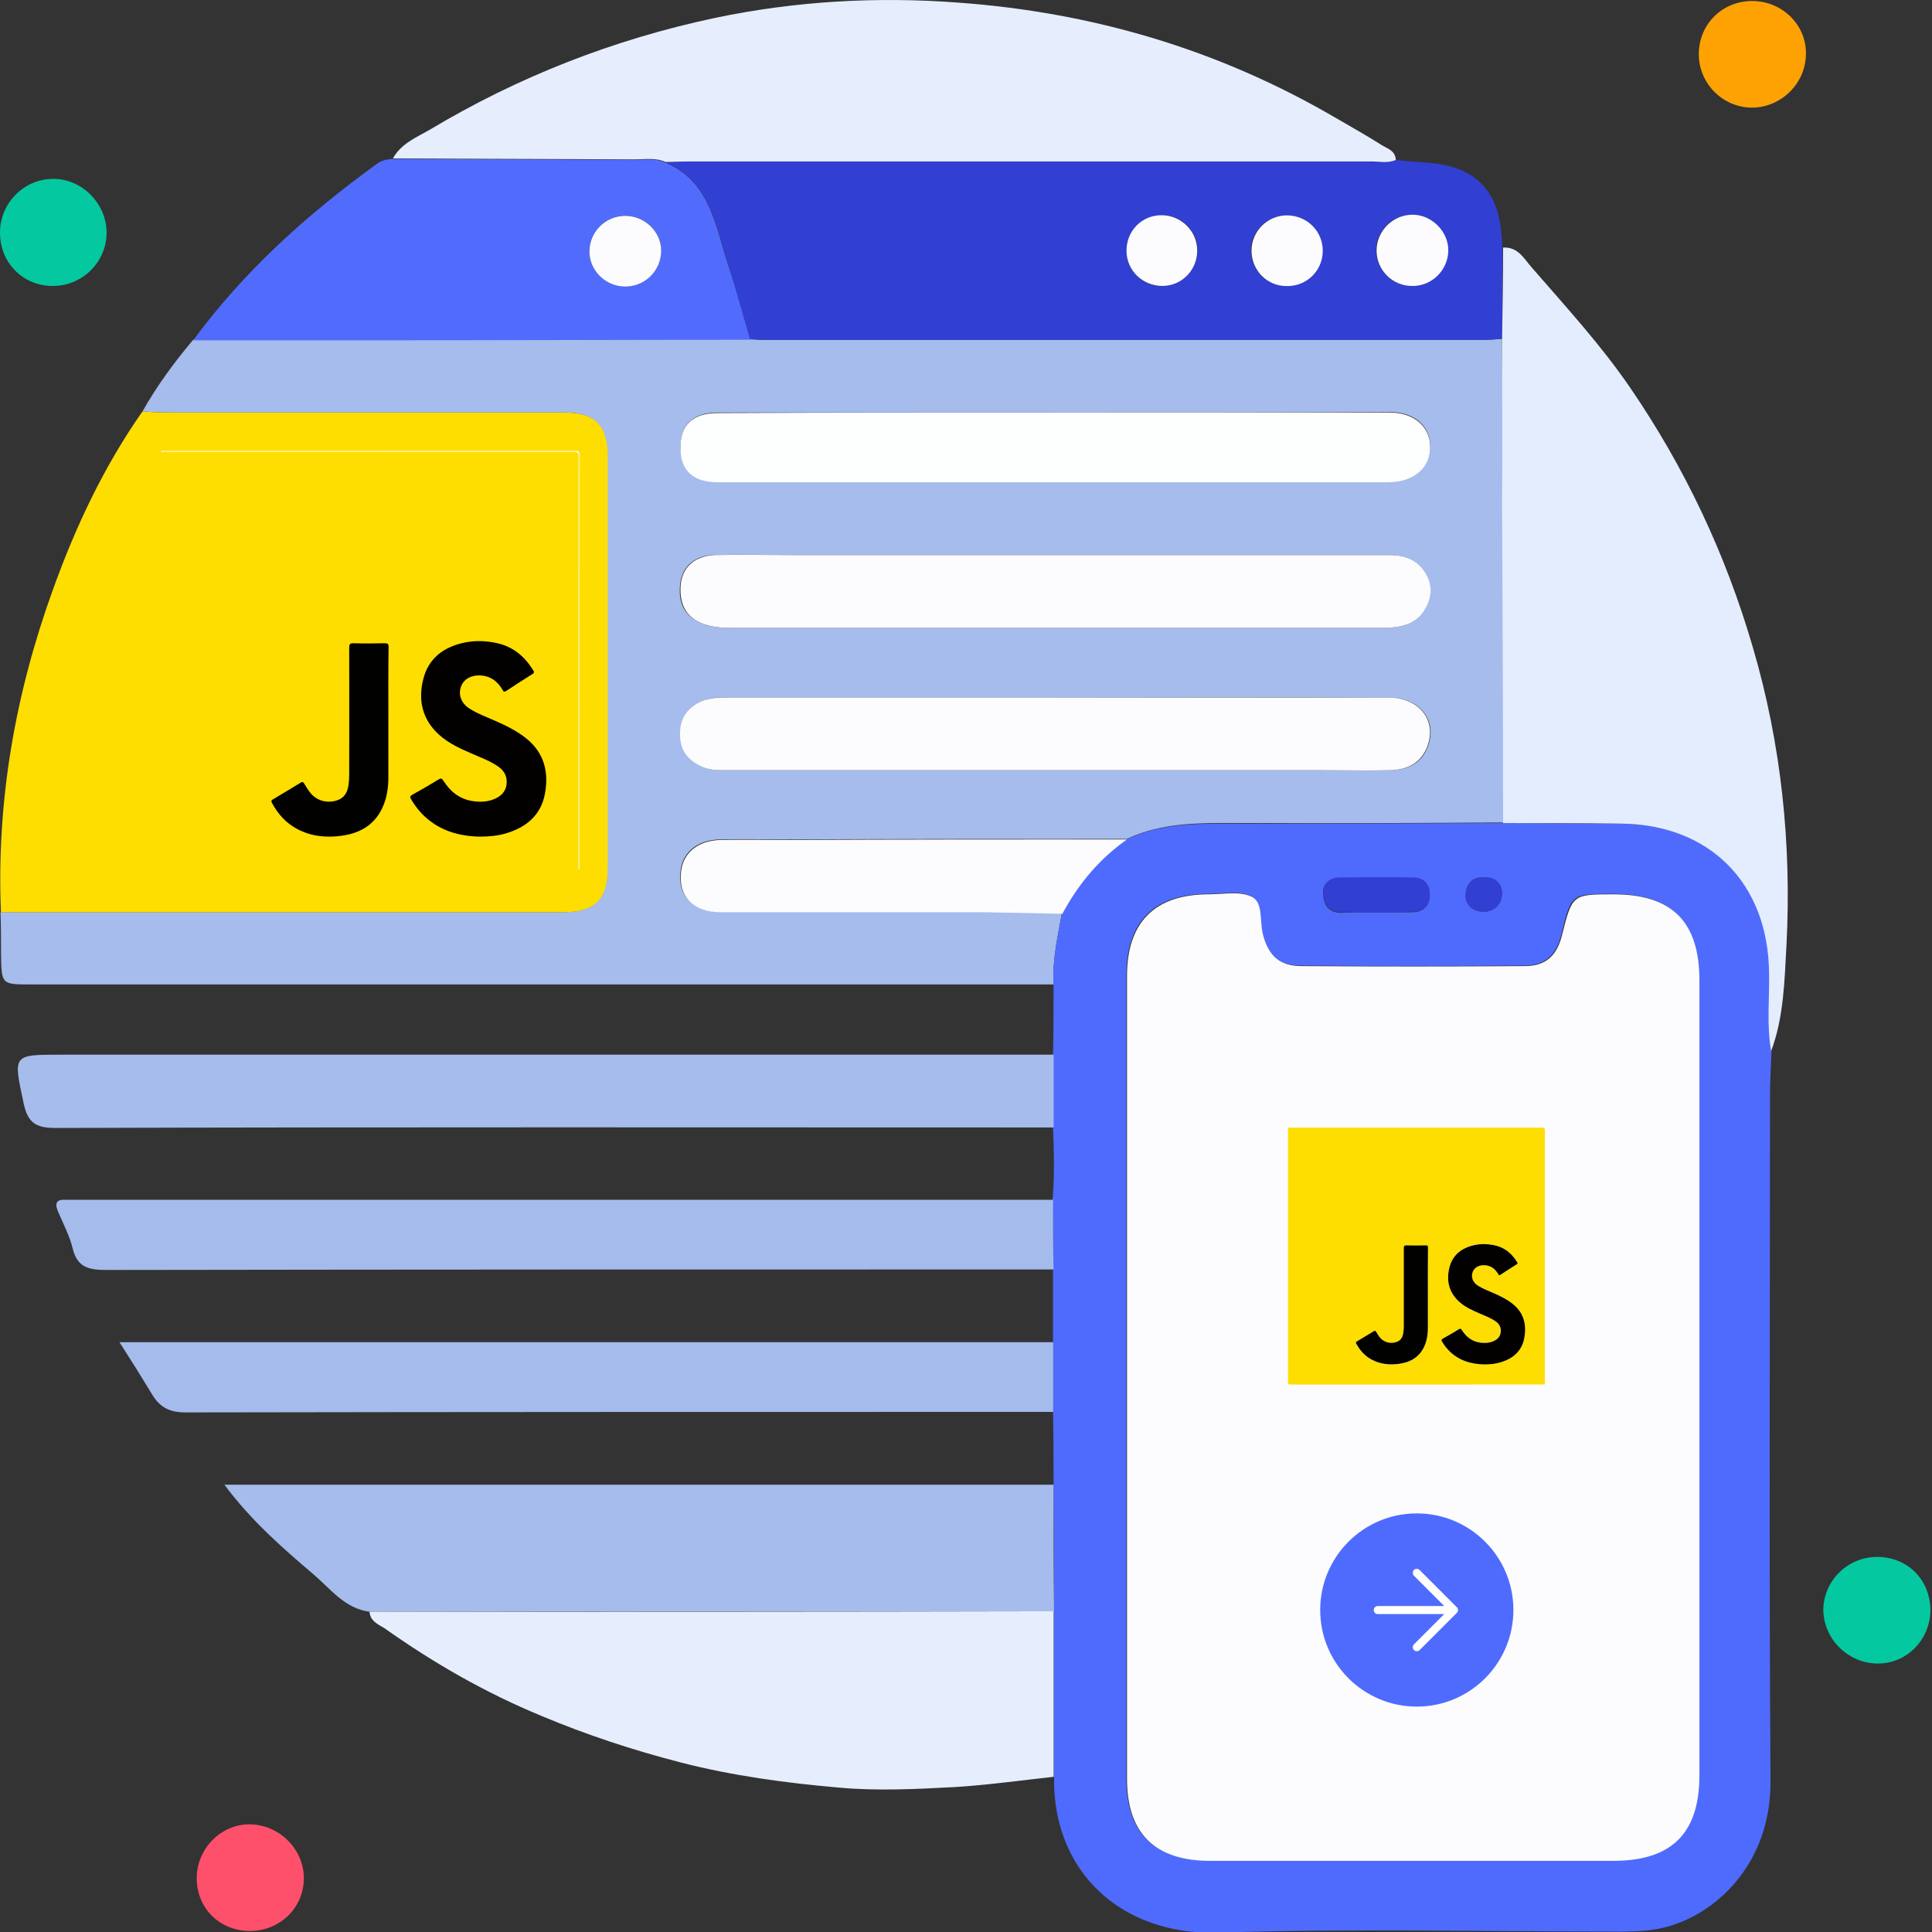 <svg width="60" height="60" viewBox="0 0 60 60" fill="none" xmlns="http://www.w3.org/2000/svg">
<rect x="0" y="0" width="60" height="60" fill="#333333" stroke="none"/>
<g clip-path="url(#clip0_6357_13171)">
<path d="M4.424 12.78C4.87 11.984 5.411 11.252 6 10.551C8.021 10.551 10.058 10.551 12.079 10.551C15.819 10.551 19.559 10.535 23.299 10.535C23.411 10.535 23.538 10.551 23.65 10.551C31.13 10.551 38.626 10.551 46.106 10.551C46.281 10.551 46.456 10.535 46.647 10.52C46.663 12.207 46.663 13.893 46.679 15.565C46.695 18.891 46.695 22.217 46.711 25.543C43.925 25.559 41.156 25.575 38.371 25.559C37.225 25.559 36.079 25.543 34.997 26.053C31.496 26.053 28.01 26.053 24.509 26.069C23.793 26.069 23.077 26.053 22.36 26.069C21.66 26.084 21.199 26.466 21.135 27.039C21.04 27.835 21.501 28.313 22.376 28.313C25.098 28.313 27.819 28.313 30.541 28.313C31.352 28.313 32.164 28.345 32.976 28.36C32.849 29.093 32.673 29.825 32.721 30.573C22.138 30.573 11.538 30.573 0.955 30.573C0.047 30.573 0.047 30.573 0.032 29.634C0.032 29.204 0.032 28.758 0.016 28.328C5.841 28.328 11.665 28.328 17.474 28.328C18.461 28.328 18.859 27.931 18.859 26.96C18.859 22.695 18.859 18.413 18.859 14.148C18.859 13.209 18.461 12.811 17.522 12.811C13.448 12.811 9.374 12.811 5.299 12.811C5.013 12.811 4.711 12.795 4.424 12.78ZM32.785 17.236C30.063 17.236 27.342 17.236 24.62 17.236C23.809 17.236 22.997 17.22 22.169 17.236C21.549 17.252 21.167 17.618 21.119 18.175C21.055 18.843 21.358 19.241 21.963 19.416C22.233 19.496 22.504 19.496 22.79 19.496C27.883 19.496 32.96 19.496 38.053 19.496C39.676 19.496 41.315 19.496 42.939 19.496C43.384 19.496 43.83 19.448 44.132 19.066C44.403 18.732 44.53 18.334 44.307 17.904C44.069 17.427 43.687 17.236 43.146 17.236C39.708 17.236 36.238 17.236 32.785 17.236ZM32.785 21.66C29.411 21.66 26.021 21.66 22.647 21.66C22.36 21.66 22.09 21.644 21.819 21.771C21.358 21.978 21.119 22.297 21.135 22.838C21.151 23.347 21.405 23.634 21.851 23.825C22.122 23.936 22.392 23.92 22.679 23.92C28.806 23.92 34.933 23.92 41.045 23.92C41.761 23.92 42.477 23.936 43.193 23.92C43.671 23.904 44.1 23.745 44.307 23.267C44.689 22.424 44.132 21.66 43.114 21.66C39.66 21.644 36.222 21.66 32.785 21.66ZM32.785 12.811C29.284 12.811 25.798 12.811 22.297 12.811C21.517 12.811 21.119 13.193 21.135 13.909C21.151 14.594 21.533 14.96 22.281 14.96C23.299 14.96 24.302 14.96 25.321 14.96C31.098 14.96 36.891 14.96 42.668 14.96C42.827 14.96 42.986 14.96 43.146 14.96C43.925 14.944 44.435 14.498 44.419 13.846C44.403 13.209 43.91 12.795 43.161 12.795C39.692 12.811 36.238 12.811 32.785 12.811Z" fill="#A5BCEC"/>
<path d="M4.422 12.781C4.724 12.797 5.01 12.813 5.313 12.813C9.387 12.813 13.461 12.813 17.536 12.813C18.475 12.813 18.872 13.211 18.872 14.15C18.872 18.415 18.872 22.696 18.872 26.962C18.872 27.932 18.475 28.33 17.488 28.33C11.663 28.33 5.838 28.33 0.029 28.33C-0.114 24.877 0.475 21.535 1.652 18.288C2.353 16.346 3.228 14.484 4.422 12.781Z" fill="#FEDE00"/>
<g clip-path="url(#clip1_6357_13171)">
<path d="M17.966 26.997C13.684 26.997 9.398 26.997 5.115 27C5.02 27 5 26.98 5 26.885C5 22.599 5 18.317 5 14.031C9.269 14.031 13.541 14.031 17.81 14.027C17.939 14.027 17.966 14.058 17.966 14.183C17.963 18.456 17.966 22.728 17.966 26.997ZM14.916 25.985C15.197 25.981 15.458 25.958 15.711 25.88C16.334 25.694 16.788 25.325 16.917 24.664C17.049 23.98 16.9 23.371 16.324 22.917C16.037 22.691 15.711 22.535 15.38 22.386C15.109 22.267 14.831 22.166 14.581 22.007C14.323 21.844 14.222 21.584 14.313 21.323C14.395 21.089 14.635 20.957 14.926 20.974C15.234 20.991 15.444 21.154 15.596 21.408C15.623 21.452 15.64 21.509 15.715 21.458C15.989 21.276 16.267 21.099 16.544 20.923C16.595 20.89 16.585 20.866 16.561 20.825C16.287 20.368 15.904 20.06 15.373 19.959C15.055 19.898 14.736 19.887 14.418 19.955C13.778 20.091 13.304 20.439 13.142 21.089C12.976 21.746 13.111 22.345 13.636 22.819C13.944 23.097 14.32 23.259 14.696 23.422C14.963 23.537 15.234 23.639 15.475 23.808C15.667 23.943 15.759 24.129 15.728 24.363C15.698 24.59 15.552 24.729 15.349 24.813C15.133 24.905 14.906 24.908 14.679 24.878C14.269 24.817 13.982 24.58 13.765 24.241C13.721 24.173 13.69 24.163 13.619 24.204C13.348 24.366 13.078 24.526 12.8 24.681C12.722 24.725 12.729 24.759 12.766 24.823C12.858 24.979 12.963 25.128 13.091 25.26C13.596 25.785 14.232 25.971 14.916 25.985ZM12.062 22.193C12.062 21.496 12.059 20.802 12.065 20.104C12.065 20.003 12.035 19.979 11.94 19.982C11.618 19.989 11.3 19.992 10.979 19.982C10.86 19.979 10.843 20.016 10.843 20.125C10.847 21.431 10.847 22.741 10.843 24.048C10.843 24.163 10.836 24.275 10.819 24.39C10.789 24.597 10.708 24.769 10.495 24.851C10.169 24.976 9.821 24.878 9.614 24.6C9.553 24.519 9.499 24.434 9.448 24.346C9.418 24.292 9.398 24.272 9.333 24.312C9.052 24.488 8.765 24.661 8.48 24.827C8.423 24.861 8.419 24.888 8.446 24.945C8.629 25.287 8.88 25.568 9.228 25.751C9.672 25.985 10.146 26.029 10.63 25.958C11.219 25.873 11.673 25.585 11.906 25.016C12.021 24.735 12.059 24.438 12.059 24.136C12.062 23.486 12.062 22.84 12.062 22.193Z" fill="#FEDE00"/>
<path d="M17.966 26.997C17.966 22.728 17.966 18.456 17.97 14.187C17.97 14.058 17.939 14.031 17.814 14.031C13.541 14.031 9.269 14.031 5 14.031C5.024 13.98 5.068 14.007 5.102 14.007C5.63 14.004 6.158 14.007 6.686 14.007C10.417 14.007 14.147 14.007 17.878 14.004C17.973 14.004 17.993 14.024 17.993 14.119C17.99 18.374 17.99 22.627 17.99 26.882C17.99 26.923 18.017 26.97 17.966 26.997Z" fill="#FEFEFE"/>
<path d="M14.919 25.983C14.235 25.973 13.598 25.787 13.094 25.262C12.969 25.13 12.864 24.984 12.769 24.825C12.732 24.761 12.725 24.727 12.803 24.683C13.081 24.53 13.351 24.371 13.622 24.206C13.693 24.162 13.724 24.175 13.768 24.243C13.981 24.581 14.272 24.818 14.682 24.879C14.909 24.913 15.135 24.906 15.352 24.815C15.555 24.73 15.701 24.591 15.731 24.365C15.762 24.131 15.67 23.945 15.477 23.809C15.237 23.64 14.963 23.539 14.699 23.424C14.323 23.261 13.947 23.099 13.639 22.821C13.114 22.347 12.979 21.751 13.145 21.091C13.307 20.441 13.781 20.092 14.421 19.957C14.739 19.889 15.061 19.899 15.376 19.96C15.907 20.062 16.29 20.37 16.564 20.827C16.588 20.867 16.598 20.895 16.547 20.925C16.27 21.101 15.992 21.277 15.718 21.46C15.64 21.511 15.626 21.457 15.599 21.409C15.444 21.155 15.237 20.996 14.929 20.976C14.638 20.959 14.397 21.091 14.316 21.325C14.225 21.585 14.326 21.843 14.584 22.008C14.834 22.168 15.112 22.266 15.383 22.388C15.714 22.533 16.039 22.692 16.327 22.919C16.903 23.373 17.052 23.982 16.92 24.666C16.791 25.326 16.337 25.695 15.714 25.881C15.46 25.956 15.2 25.98 14.919 25.983Z" fill="#020100"/>
<path d="M12.061 22.194C12.061 22.841 12.061 23.484 12.061 24.131C12.061 24.432 12.024 24.73 11.908 25.011C11.675 25.583 11.221 25.867 10.632 25.952C10.148 26.023 9.671 25.979 9.231 25.746C8.885 25.563 8.635 25.285 8.448 24.94C8.418 24.882 8.421 24.855 8.482 24.821C8.77 24.652 9.054 24.48 9.335 24.307C9.396 24.27 9.42 24.29 9.451 24.341C9.501 24.429 9.556 24.513 9.616 24.595C9.823 24.872 10.172 24.967 10.497 24.845C10.71 24.764 10.791 24.591 10.822 24.385C10.839 24.273 10.845 24.158 10.845 24.043C10.845 22.736 10.849 21.426 10.845 20.119C10.845 20.014 10.862 19.974 10.981 19.977C11.302 19.987 11.621 19.984 11.942 19.977C12.04 19.974 12.071 19.997 12.068 20.099C12.057 20.803 12.061 21.5 12.061 22.194Z" fill="#010100"/>
</g>
<path d="M32.719 30.592C32.672 29.844 32.847 29.112 32.974 28.38C33.467 27.456 34.12 26.677 34.979 26.072C36.046 25.562 37.191 25.578 38.353 25.578C41.138 25.594 43.908 25.562 46.693 25.562C47.902 25.562 49.112 25.578 50.322 25.578C53.107 25.594 54.921 27.425 54.953 30.21C54.969 31.021 54.873 31.833 55.016 32.645C55.001 33.106 54.969 33.552 54.969 34.013C54.969 41.112 54.937 48.21 54.985 55.308C55.001 57.806 53.393 59.334 51.913 59.796C51.372 59.971 50.815 59.987 50.258 59.987C46.12 59.987 41.982 59.891 37.844 60.019C34.788 60.114 32.688 58.093 32.735 55.196C32.735 53.478 32.735 51.775 32.735 50.056C32.735 48.751 32.735 47.43 32.719 46.125C32.719 45.377 32.719 44.629 32.703 43.865C32.703 43.149 32.703 42.417 32.703 41.7C32.703 40.952 32.703 40.204 32.703 39.441C32.703 38.724 32.703 37.992 32.688 37.276C32.751 36.528 32.735 35.78 32.703 35.032C32.703 34.284 32.703 33.52 32.703 32.772C32.719 32.024 32.719 31.308 32.719 30.592ZM34.979 42.767C34.979 46.921 34.979 51.074 34.979 55.228C34.979 56.931 35.839 57.775 37.557 57.775C41.727 57.775 45.913 57.775 50.083 57.775C51.897 57.775 52.757 56.915 52.757 55.117C52.757 46.889 52.757 38.661 52.757 30.433C52.757 28.618 51.913 27.759 50.099 27.759C48.794 27.759 48.794 27.759 48.491 29.016C48.332 29.669 47.982 29.987 47.329 29.987C45.022 30.003 42.714 30.003 40.406 29.987C39.738 29.987 39.388 29.684 39.213 29.048C39.101 28.634 39.229 28.029 38.863 27.838C38.512 27.647 37.971 27.759 37.51 27.759C35.839 27.759 34.979 28.634 34.979 30.289C34.979 34.459 34.979 38.613 34.979 42.767ZM42.714 28.332C43.096 28.332 43.462 28.332 43.844 28.332C44.194 28.332 44.401 28.141 44.401 27.791C44.401 27.456 44.21 27.265 43.876 27.265C43.128 27.25 42.364 27.265 41.616 27.265C41.298 27.265 41.059 27.441 41.091 27.775C41.107 28.093 41.25 28.348 41.648 28.348C41.998 28.332 42.348 28.332 42.714 28.332ZM46.088 27.25C45.706 27.218 45.531 27.472 45.515 27.791C45.499 28.093 45.738 28.3 46.04 28.316C46.374 28.332 46.629 28.093 46.645 27.791C46.661 27.472 46.47 27.234 46.088 27.25Z" fill="#4F6BFE"/>
<path d="M46.646 10.523C46.471 10.539 46.295 10.555 46.105 10.555C38.624 10.555 31.128 10.555 23.648 10.555C23.537 10.555 23.41 10.539 23.298 10.539C23.075 9.807 22.884 9.059 22.646 8.327C22.232 7.085 22.105 5.653 20.656 5.032C20.895 5.032 21.134 5.016 21.372 5.016C28.439 5.016 35.505 5.016 42.571 5.016C42.826 5.016 43.081 5.064 43.335 4.969C43.701 5.001 44.083 5.032 44.449 5.064C45.818 5.192 46.534 5.924 46.63 7.292C46.646 7.436 46.646 7.563 46.662 7.706C46.662 8.629 46.662 9.584 46.646 10.523ZM43.845 8.884C44.449 8.884 44.943 8.406 44.959 7.802C44.975 7.213 44.481 6.688 43.876 6.672C43.256 6.656 42.73 7.165 42.73 7.786C42.746 8.39 43.24 8.884 43.845 8.884ZM39.945 8.884C40.55 8.884 41.044 8.422 41.059 7.818C41.075 7.181 40.582 6.672 39.945 6.688C39.341 6.688 38.847 7.181 38.847 7.786C38.863 8.39 39.341 8.884 39.945 8.884ZM36.094 8.884C36.699 8.884 37.176 8.39 37.192 7.786C37.192 7.181 36.715 6.688 36.11 6.688C35.473 6.672 34.98 7.181 34.996 7.818C34.996 8.422 35.489 8.9 36.094 8.884Z" fill="#323FD3"/>
<path d="M46.648 10.522C46.664 9.583 46.68 8.628 46.68 7.689C47.142 7.658 47.333 8.04 47.572 8.31C48.622 9.52 49.704 10.697 50.611 12.018C52.314 14.501 53.587 17.191 54.431 20.087C55.322 23.111 55.641 26.215 55.481 29.35C55.418 30.448 55.402 31.578 55.004 32.644C54.861 31.833 54.956 31.021 54.94 30.209C54.908 27.424 53.094 25.594 50.309 25.578C49.099 25.562 47.89 25.562 46.68 25.562C46.68 22.236 46.664 18.91 46.648 15.583C46.664 13.88 46.648 12.209 46.648 10.522Z" fill="#E4EDFE"/>
<path d="M43.349 4.967C43.094 5.078 42.84 5.014 42.585 5.014C35.519 5.014 28.453 5.014 21.386 5.014C21.147 5.014 20.909 5.03 20.67 5.03C20.352 4.887 20.002 4.951 19.683 4.951C17.185 4.935 14.702 4.935 12.203 4.919C12.458 4.457 12.935 4.266 13.349 4.028C16.086 2.388 19.047 1.227 22.198 0.558C24.697 0.033 27.227 -0.11 29.758 0.081C33.911 0.383 37.827 1.529 41.455 3.646C41.949 3.932 42.458 4.219 42.935 4.521C43.094 4.617 43.333 4.68 43.349 4.967Z" fill="#E6EEFE"/>
<path d="M32.719 46.109C32.719 47.414 32.719 48.735 32.735 50.04C25.653 50.04 18.571 50.04 11.489 50.056C10.709 49.961 10.263 49.34 9.738 48.895C8.767 48.067 7.812 47.239 6.969 46.109C15.595 46.109 24.157 46.109 32.719 46.109Z" fill="#A5BCEC"/>
<path d="M11.477 50.055C18.559 50.055 25.641 50.055 32.723 50.039C32.723 51.758 32.723 53.461 32.723 55.18C31.705 55.291 30.686 55.434 29.668 55.498C28.458 55.562 27.233 55.625 26.039 55.514C24.4 55.371 22.744 55.148 21.137 54.734C19.657 54.352 18.209 53.875 16.808 53.286C15.073 52.57 13.466 51.647 11.938 50.564C11.715 50.437 11.492 50.325 11.477 50.055Z" fill="#E6EEFE"/>
<path d="M12.191 4.934C14.69 4.95 17.172 4.95 19.671 4.965C20.005 4.965 20.34 4.902 20.658 5.045C22.106 5.666 22.218 7.098 22.647 8.339C22.886 9.072 23.077 9.804 23.3 10.552C19.56 10.552 15.82 10.568 12.08 10.568C10.058 10.568 8.021 10.568 6 10.568C7.592 8.403 9.549 6.652 11.698 5.093C11.841 4.981 12.016 4.95 12.191 4.934ZM19.416 6.7C18.812 6.7 18.318 7.178 18.302 7.782C18.287 8.371 18.796 8.881 19.385 8.896C20.005 8.912 20.53 8.403 20.53 7.782C20.53 7.178 20.021 6.7 19.416 6.7Z" fill="#516CFD"/>
<path d="M32.721 32.754C32.721 33.502 32.721 34.266 32.721 35.014C22.392 35.014 12.047 34.998 1.718 35.03C1.097 35.03 0.858 34.855 0.731 34.25C0.413 32.754 0.381 32.754 1.893 32.754C12.174 32.754 22.439 32.754 32.721 32.754Z" fill="#A6BDEC"/>
<path d="M32.703 37.26C32.703 37.976 32.703 38.708 32.719 39.424C22.915 39.424 13.111 39.424 3.308 39.44C2.782 39.44 2.4 39.376 2.257 38.771C2.162 38.374 1.955 37.992 1.796 37.61C1.684 37.339 1.78 37.244 2.05 37.26C2.209 37.26 2.369 37.26 2.528 37.26C12.586 37.26 22.644 37.26 32.703 37.26Z" fill="#A4BBEC"/>
<path d="M32.708 41.684C32.708 42.4 32.708 43.132 32.708 43.848C23.732 43.848 14.74 43.848 5.764 43.864C5.287 43.864 4.984 43.721 4.745 43.339C4.427 42.814 4.109 42.304 3.711 41.684C13.451 41.684 23.08 41.684 32.708 41.684Z" fill="#A4BBEC"/>
<path d="M0 7.226C0 6.303 0.748 5.555 1.655 5.555C2.562 5.555 3.31 6.335 3.31 7.226C3.31 8.133 2.562 8.881 1.639 8.881C0.716 8.881 0 8.165 0 7.226Z" fill="#04C9A0"/>
<path d="M7.733 59.968C6.794 59.952 6.094 59.236 6.11 58.297C6.126 57.389 6.889 56.625 7.797 56.657C8.704 56.689 9.452 57.453 9.436 58.36C9.42 59.267 8.672 59.983 7.733 59.968Z" fill="#FE506B"/>
<path d="M52.758 1.655C52.774 0.732 53.506 0.016 54.445 0.032C55.368 0.047 56.116 0.795 56.084 1.703C56.068 2.61 55.289 3.358 54.381 3.342C53.474 3.326 52.742 2.562 52.758 1.655Z" fill="#FEA204"/>
<path d="M59.951 50.023C59.935 50.946 59.187 51.694 58.264 51.662C57.373 51.63 56.641 50.898 56.625 50.007C56.625 49.1 57.373 48.352 58.296 48.352C59.251 48.352 59.951 49.068 59.951 50.023Z" fill="#04C9A0"/>
<path d="M32.788 17.238C36.241 17.238 39.695 17.238 43.164 17.238C43.69 17.238 44.087 17.428 44.326 17.906C44.533 18.336 44.406 18.734 44.151 19.068C43.849 19.434 43.403 19.497 42.958 19.497C41.334 19.497 39.695 19.497 38.072 19.497C32.979 19.497 27.902 19.497 22.809 19.497C22.538 19.497 22.252 19.497 21.981 19.418C21.377 19.259 21.09 18.845 21.138 18.177C21.186 17.619 21.568 17.269 22.188 17.238C23 17.222 23.812 17.238 24.639 17.238C27.345 17.238 30.066 17.238 32.788 17.238Z" fill="#FCFCFE"/>
<path d="M32.784 21.66C36.221 21.66 39.659 21.66 43.097 21.66C44.115 21.66 44.672 22.424 44.29 23.268C44.068 23.745 43.654 23.904 43.176 23.92C42.46 23.936 41.744 23.92 41.028 23.92C34.9 23.92 28.773 23.92 22.662 23.92C22.391 23.92 22.105 23.936 21.834 23.825C21.389 23.634 21.134 23.347 21.118 22.838C21.102 22.313 21.341 21.979 21.802 21.772C22.073 21.66 22.343 21.66 22.63 21.66C26.02 21.66 29.394 21.66 32.784 21.66Z" fill="#FCFCFE"/>
<path d="M32.783 12.812C36.237 12.812 39.69 12.812 43.16 12.812C43.908 12.812 44.401 13.242 44.417 13.863C44.433 14.515 43.924 14.961 43.144 14.977C42.985 14.977 42.826 14.977 42.666 14.977C36.889 14.977 31.096 14.977 25.319 14.977C24.3 14.977 23.298 14.977 22.279 14.977C21.531 14.977 21.133 14.611 21.133 13.927C21.117 13.194 21.515 12.828 22.295 12.828C25.796 12.812 29.282 12.812 32.783 12.812Z" fill="#FDFEFE"/>
<path d="M34.999 26.07C34.14 26.675 33.487 27.455 32.994 28.378C32.182 28.362 31.37 28.346 30.559 28.33C27.837 28.33 25.116 28.33 22.394 28.33C21.519 28.33 21.058 27.853 21.153 27.057C21.217 26.484 21.678 26.102 22.378 26.086C23.095 26.07 23.811 26.086 24.527 26.086C28.012 26.07 31.498 26.07 34.999 26.07Z" fill="#FCFCFE"/>
<path d="M42.718 28.331C42.368 28.331 42.002 28.331 41.652 28.331C41.27 28.331 41.111 28.077 41.095 27.759C41.079 27.424 41.301 27.249 41.62 27.249C42.368 27.249 43.132 27.233 43.88 27.249C44.214 27.249 44.405 27.44 44.405 27.774C44.405 28.14 44.198 28.316 43.848 28.316C43.466 28.331 43.1 28.331 42.718 28.331Z" fill="#323FD3"/>
<path d="M46.089 27.249C46.471 27.217 46.662 27.472 46.646 27.79C46.63 28.108 46.392 28.331 46.042 28.315C45.723 28.299 45.501 28.092 45.516 27.79C45.532 27.472 45.691 27.233 46.089 27.249Z" fill="#323FD3"/>
<path d="M43.848 8.881C43.243 8.881 42.75 8.387 42.75 7.782C42.75 7.162 43.275 6.652 43.896 6.668C44.485 6.684 44.994 7.209 44.978 7.798C44.962 8.403 44.453 8.896 43.848 8.881Z" fill="#FCFCFE"/>
<path d="M39.949 8.884C39.345 8.884 38.867 8.39 38.867 7.786C38.867 7.181 39.361 6.688 39.965 6.688C40.602 6.688 41.095 7.197 41.079 7.817C41.063 8.422 40.57 8.9 39.949 8.884Z" fill="#FCFCFE"/>
<path d="M36.099 8.88C35.494 8.88 35.001 8.419 34.985 7.814C34.969 7.177 35.462 6.668 36.099 6.684C36.704 6.7 37.181 7.193 37.181 7.782C37.181 8.387 36.704 8.88 36.099 8.88Z" fill="#FCFCFE"/>
<path d="M19.419 6.703C20.024 6.703 20.533 7.196 20.533 7.785C20.533 8.406 20.024 8.915 19.387 8.899C18.782 8.883 18.289 8.374 18.305 7.785C18.321 7.181 18.814 6.703 19.419 6.703Z" fill="#FCFCFE"/>
<path fill-rule="evenodd" clip-rule="evenodd" d="M35 30.305V42.767V55.244C35 56.931 35.859 57.79 37.578 57.79H50.103C51.918 57.79 52.777 56.931 52.777 55.133V30.448C52.777 28.634 51.934 27.774 50.119 27.774C49.476 27.774 49.154 27.774 48.953 27.931C48.751 28.087 48.671 28.402 48.512 29.032C48.353 29.684 48.003 30.003 47.35 30.003C45.042 30.018 42.735 30.018 40.427 30.003C39.759 30.003 39.408 29.7 39.233 29.064C39.19 28.921 39.178 28.755 39.166 28.591C39.144 28.282 39.123 27.979 38.883 27.854C38.616 27.714 38.263 27.736 37.912 27.758C37.783 27.766 37.654 27.774 37.531 27.774C35.875 27.774 35 28.634 35 30.305Z" fill="#FCFCFE"/>
<circle cx="44" cy="50" r="3" fill="#4F6BFE"/>
<g clip-path="url(#clip2_6357_13171)">
<path d="M43.91 51.243C43.888 51.221 43.877 51.192 43.877 51.156C43.877 51.12 43.888 51.091 43.91 51.069L44.852 50.127H42.789C42.753 50.127 42.723 50.115 42.7 50.091C42.676 50.068 42.664 50.038 42.664 50.002C42.664 49.966 42.676 49.936 42.7 49.912C42.723 49.889 42.753 49.877 42.789 49.877H44.852L43.91 48.935C43.888 48.913 43.877 48.883 43.877 48.846C43.877 48.808 43.888 48.778 43.91 48.756C43.932 48.734 43.961 48.723 43.997 48.723C44.033 48.723 44.063 48.734 44.085 48.756L45.243 49.914C45.257 49.928 45.267 49.942 45.272 49.956C45.278 49.97 45.281 49.985 45.281 50.002C45.281 50.016 45.278 50.03 45.272 50.046C45.267 50.061 45.257 50.075 45.243 50.089L44.085 51.248C44.063 51.27 44.033 51.28 43.997 51.279C43.961 51.278 43.932 51.266 43.91 51.243Z" fill="white"/>
</g>
<g clip-path="url(#clip3_6357_13171)">
<path d="M47.979 42.997C45.344 42.997 42.706 42.997 40.071 42.999C40.013 42.999 40 42.986 40 42.928C40 40.291 40 37.655 40 35.018C42.627 35.018 45.256 35.018 47.883 35.016C47.962 35.016 47.979 35.034 47.979 35.111C47.977 37.741 47.979 40.37 47.979 42.997ZM46.102 42.374C46.275 42.372 46.435 42.357 46.592 42.309C46.975 42.195 47.254 41.968 47.333 41.562C47.415 41.141 47.323 40.766 46.969 40.486C46.792 40.347 46.592 40.251 46.388 40.159C46.221 40.087 46.05 40.024 45.896 39.926C45.737 39.826 45.675 39.666 45.731 39.505C45.781 39.361 45.929 39.28 46.108 39.291C46.298 39.301 46.427 39.401 46.521 39.557C46.538 39.584 46.548 39.62 46.594 39.589C46.763 39.476 46.933 39.368 47.104 39.259C47.135 39.239 47.129 39.224 47.115 39.199C46.946 38.918 46.71 38.728 46.383 38.666C46.188 38.628 45.992 38.622 45.796 38.663C45.402 38.747 45.11 38.962 45.01 39.361C44.908 39.766 44.992 40.134 45.315 40.426C45.504 40.597 45.735 40.697 45.967 40.797C46.131 40.868 46.298 40.93 46.446 41.034C46.565 41.118 46.621 41.232 46.602 41.376C46.583 41.516 46.494 41.601 46.369 41.653C46.235 41.709 46.096 41.712 45.956 41.693C45.704 41.655 45.527 41.509 45.394 41.301C45.367 41.259 45.348 41.253 45.304 41.278C45.138 41.378 44.971 41.476 44.8 41.572C44.752 41.599 44.756 41.62 44.779 41.659C44.835 41.755 44.9 41.847 44.979 41.928C45.29 42.251 45.681 42.366 46.102 42.374ZM44.346 40.041C44.346 39.611 44.344 39.184 44.348 38.755C44.348 38.693 44.329 38.678 44.271 38.68C44.073 38.684 43.877 38.687 43.679 38.68C43.606 38.678 43.596 38.701 43.596 38.768C43.598 39.572 43.598 40.378 43.596 41.182C43.596 41.253 43.592 41.322 43.581 41.393C43.562 41.52 43.513 41.626 43.381 41.676C43.181 41.753 42.967 41.693 42.84 41.522C42.802 41.472 42.769 41.42 42.737 41.366C42.719 41.332 42.706 41.32 42.667 41.345C42.494 41.453 42.317 41.559 42.142 41.661C42.106 41.682 42.104 41.699 42.121 41.734C42.233 41.945 42.388 42.118 42.602 42.23C42.875 42.374 43.167 42.401 43.465 42.357C43.827 42.305 44.106 42.128 44.25 41.778C44.321 41.605 44.344 41.422 44.344 41.236C44.346 40.837 44.346 40.438 44.346 40.041Z" fill="#FEDE00"/>
<path d="M47.979 42.998C47.979 40.371 47.979 37.742 47.981 35.115C47.981 35.036 47.962 35.019 47.885 35.019C45.256 35.019 42.627 35.019 40 35.019C40.015 34.988 40.042 35.004 40.062 35.004C40.388 35.002 40.712 35.004 41.038 35.004C43.333 35.004 45.629 35.004 47.925 35.002C47.983 35.002 47.996 35.015 47.996 35.073C47.994 37.692 47.994 40.309 47.994 42.927C47.994 42.952 48.01 42.981 47.979 42.998Z" fill="#FEFEFE"/>
<path d="M46.105 42.374C45.684 42.367 45.293 42.253 44.982 41.93C44.905 41.849 44.84 41.759 44.782 41.661C44.759 41.622 44.755 41.601 44.803 41.574C44.974 41.48 45.141 41.382 45.307 41.28C45.351 41.253 45.37 41.261 45.397 41.303C45.528 41.511 45.707 41.657 45.959 41.695C46.099 41.715 46.238 41.711 46.372 41.655C46.497 41.603 46.586 41.517 46.605 41.378C46.624 41.234 46.568 41.12 46.449 41.036C46.301 40.932 46.132 40.87 45.97 40.799C45.738 40.699 45.507 40.599 45.318 40.428C44.995 40.136 44.911 39.77 45.013 39.363C45.113 38.963 45.405 38.749 45.799 38.665C45.995 38.624 46.193 38.63 46.386 38.667C46.713 38.73 46.949 38.92 47.118 39.201C47.132 39.226 47.138 39.242 47.107 39.261C46.936 39.37 46.766 39.478 46.597 39.59C46.549 39.622 46.541 39.588 46.524 39.559C46.428 39.403 46.301 39.305 46.111 39.292C45.932 39.282 45.784 39.363 45.734 39.507C45.678 39.667 45.74 39.826 45.899 39.928C46.053 40.026 46.224 40.086 46.391 40.161C46.595 40.251 46.795 40.349 46.972 40.488C47.326 40.767 47.418 41.142 47.336 41.563C47.257 41.97 46.978 42.197 46.595 42.311C46.438 42.357 46.278 42.372 46.105 42.374Z" fill="#020100"/>
<path d="M44.344 40.041C44.344 40.438 44.344 40.834 44.344 41.232C44.344 41.418 44.321 41.601 44.25 41.774C44.106 42.126 43.827 42.301 43.465 42.353C43.167 42.397 42.873 42.37 42.602 42.226C42.39 42.114 42.236 41.943 42.121 41.73C42.102 41.695 42.104 41.678 42.142 41.657C42.319 41.553 42.494 41.447 42.667 41.341C42.704 41.318 42.719 41.33 42.738 41.361C42.769 41.416 42.802 41.468 42.84 41.518C42.967 41.688 43.181 41.747 43.381 41.672C43.513 41.622 43.563 41.516 43.581 41.389C43.592 41.32 43.596 41.249 43.596 41.178C43.596 40.374 43.598 39.568 43.596 38.764C43.596 38.699 43.606 38.674 43.679 38.676C43.877 38.682 44.073 38.68 44.271 38.676C44.331 38.674 44.35 38.688 44.348 38.751C44.342 39.184 44.344 39.614 44.344 40.041Z" fill="#010100"/>
</g>
</g>
<defs>
<clipPath id="clip0_6357_13171">
<rect width="59.952" height="60" fill="white"/>
</clipPath>
<clipPath id="clip1_6357_13171">
<rect width="13" height="13" fill="white" transform="translate(5 14)"/>
</clipPath>
<clipPath id="clip2_6357_13171">
<rect width="4" height="4" fill="white" transform="translate(42 48)"/>
</clipPath>
<clipPath id="clip3_6357_13171">
<rect width="8" height="8" fill="white" transform="translate(40 35)"/>
</clipPath>
</defs>
</svg>
